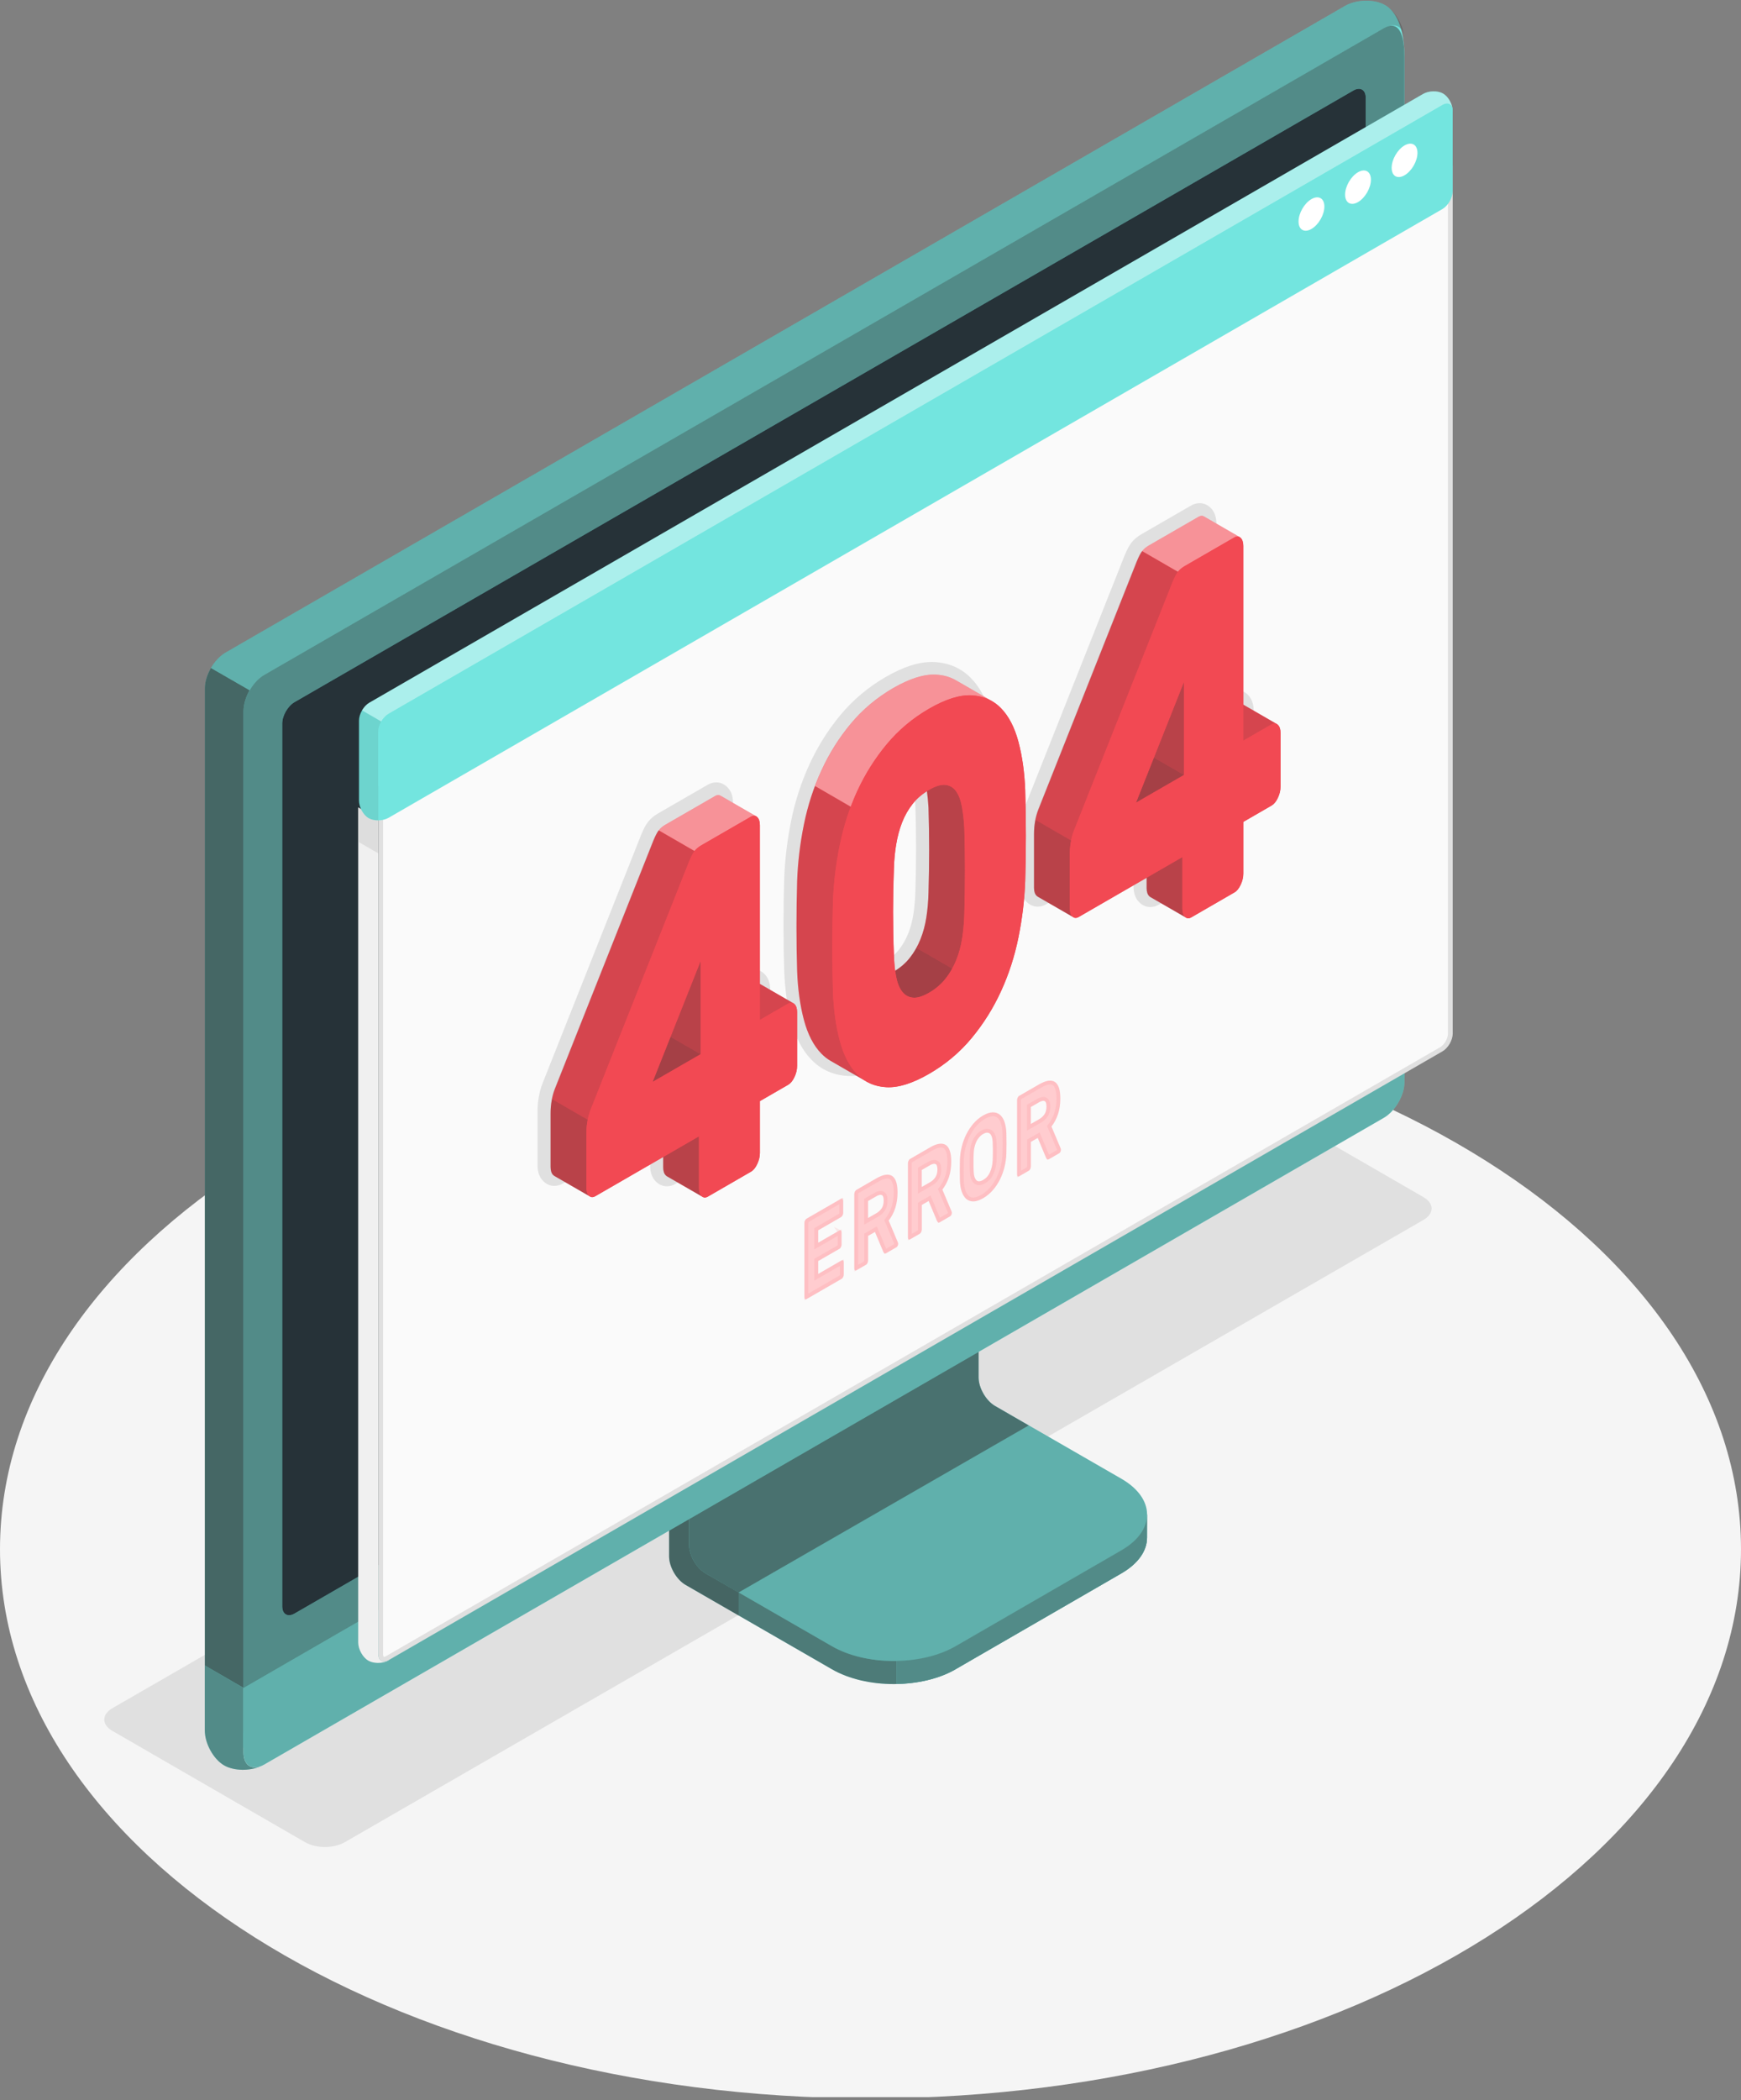 <svg width="452" height="545" viewBox="0 0 452 545" fill="none" xmlns="http://www.w3.org/2000/svg">
<rect x="0" y="0" width="452" height="545" fill="#808080" stroke="none"/>
<g clip-path="url(#clip0_2551_34483)">
<path d="M226 544.508C350.816 544.508 452 480.709 452 402.008C452 323.308 350.816 259.508 226 259.508C101.184 259.508 0 323.308 0 402.008C0 480.709 101.184 544.508 226 544.508Z" fill="#F5F5F5"/>
<path d="M79.245 478.063L29.192 449.158C26.365 447.533 26.365 444.889 29.192 443.253L309.278 281.742C312.105 280.117 316.682 280.117 319.497 281.742L369.562 310.648C372.388 312.273 372.388 314.916 369.562 316.553L89.464 478.063C86.637 479.688 82.071 479.688 79.245 478.063Z" fill="#E0E0E0"/>
<path d="M248.102 433.148L291.141 408.271C295.581 405.707 297.789 402.354 297.789 399.002C297.789 395.649 297.812 393.017 297.812 393.017L253.16 367.841C250.791 366.48 248.88 363.15 248.88 360.426V307.364L173.721 350.802V403.854C173.721 406.589 175.632 409.907 178.001 411.269L215.981 433.16C224.849 438.286 239.234 438.286 248.114 433.16L248.102 433.148Z" fill="#73E5DF"/>
<g opacity="0.6">
<path d="M248.102 433.148L291.141 408.271C295.581 405.707 297.789 402.354 297.789 399.002C297.789 395.649 297.812 393.017 297.812 393.017L253.16 367.841C250.791 366.48 248.88 363.15 248.88 360.426V307.364L173.721 350.802V403.854C173.721 406.589 175.632 409.907 178.001 411.269L215.981 433.16C224.849 438.286 239.234 438.286 248.114 433.16L248.102 433.148Z" fill="#333333"/>
</g>
<path opacity="0.3" d="M191.755 413.237V419.199L177.978 411.257C175.632 409.896 173.698 406.589 173.698 403.842V350.791L188.013 342.529C188.311 346.168 188.631 349.921 188.929 353.583L178.893 359.396V400.844C178.893 403.59 180.793 406.909 183.173 408.259L191.755 413.226V413.237Z" fill="#333333"/>
<path d="M178.893 400.855C178.893 403.59 180.816 406.909 183.173 408.271L215.969 427.164C224.838 432.29 239.222 432.29 248.102 427.164L291.152 402.286C300.021 397.171 300.021 388.863 291.152 383.736L258.344 364.832C255.975 363.47 254.064 360.14 254.064 357.417V315.957L178.893 359.396V400.855Z" fill="#73E5DF"/>
<path opacity="0.3" d="M178.893 400.855C178.893 403.59 180.816 406.909 183.173 408.271L215.969 427.164C224.838 432.29 239.222 432.29 248.102 427.164L291.152 402.286C300.021 397.171 300.021 388.863 291.152 383.736L258.344 364.832C255.975 363.47 254.064 360.14 254.064 357.417V315.957L178.893 359.396V400.855Z" fill="#333333"/>
<path opacity="0.5" d="M267.064 369.89L258.344 364.843C255.975 363.482 254.064 360.152 254.064 357.428V315.969L178.893 359.408V400.867C178.893 403.602 180.816 406.92 183.173 408.282L191.744 413.237L267.064 369.89Z" fill="#333333"/>
<path d="M297.801 393.017V399.002C297.801 402.366 295.569 405.707 291.152 408.271L248.114 433.137C243.857 435.609 238.341 436.845 232.78 436.948V430.986C238.341 430.917 243.857 429.624 248.114 427.175L291.152 402.286C295.581 399.734 297.801 396.37 297.801 393.017Z" fill="#73E5DF"/>
<path opacity="0.5" d="M297.801 393.017V399.002C297.801 402.366 295.569 405.707 291.152 408.271L248.114 433.137C243.857 435.609 238.341 436.845 232.78 436.948V430.986C238.341 430.917 243.857 429.624 248.114 427.175L291.152 402.286C295.581 399.734 297.801 396.37 297.801 393.017Z" fill="#333333"/>
<path d="M58.201 452.385C60.97 453.987 65.616 453.895 68.58 452.19C105.53 430.86 322.324 305.693 359.263 284.362C362.215 282.657 364.618 278.504 364.618 279.671V14.987C364.618 6.999 362.375 2.926 359.595 1.324C356.825 -0.278 352.179 -0.187 349.216 1.518L58.544 169.346C55.592 171.051 53.188 175.205 53.188 178.615V443.299C53.188 446.709 55.431 450.783 58.212 452.385H58.201Z" fill="#73E5DF"/>
<path d="M68.58 452.19L359.263 284.363C362.215 282.657 364.618 278.504 364.618 279.671V14.975C364.618 6.988 362.227 5.603 359.263 7.308L68.591 175.136C65.639 176.841 63.236 180.995 63.236 184.405V449.089C63.236 452.499 65.627 453.884 68.591 452.179L68.58 452.19Z" fill="#73E5DF"/>
<path opacity="0.5" d="M68.58 452.19L359.263 284.363C362.215 282.657 364.618 278.504 364.618 279.671V14.975C364.618 6.988 362.227 5.603 359.263 7.308L68.591 175.136C65.639 176.841 63.236 180.995 63.236 184.405V449.089C63.236 452.499 65.627 453.884 68.591 452.179L68.58 452.19Z" fill="#333333"/>
<path d="M67.79 458.301C64.826 459.617 60.718 459.56 58.189 458.106C55.42 456.504 53.166 452.442 53.166 449.009V432.176L63.213 437.989V454.822C63.213 457.935 65.192 459.354 67.79 458.312V458.301Z" fill="#73E5DF"/>
<path opacity="0.5" d="M67.79 458.301C64.826 459.617 60.718 459.56 58.189 458.106C55.42 456.504 53.166 452.442 53.166 449.009V432.176L63.213 437.989V454.822C63.213 457.935 65.192 459.354 67.79 458.312V458.301Z" fill="#333333"/>
<path d="M63.224 437.978V454.799C63.224 458.209 65.627 459.594 68.591 457.889L359.274 290.061C362.227 288.356 364.63 284.202 364.63 280.792V263.925L63.224 437.978Z" fill="#73E5DF"/>
<path opacity="0.3" d="M63.224 437.932V454.799C63.224 458.209 65.616 459.594 68.58 457.889L359.263 290.061C362.215 288.356 364.618 284.202 364.618 280.792V263.925L63.224 437.932Z" fill="#333333"/>
<path d="M73.272 416.842V187.747C73.272 185.698 74.713 183.204 76.487 182.185L351.355 23.489C353.129 22.459 354.571 23.295 354.571 25.343V254.438C354.571 256.487 353.141 258.981 351.367 260L76.487 418.696C74.713 419.725 73.272 418.89 73.272 416.842Z" fill="#73E5DF"/>
<path d="M73.272 416.842V187.747C73.272 185.698 74.713 183.204 76.487 182.185L351.355 23.489C353.129 22.459 354.571 23.295 354.571 25.343V254.438C354.571 256.487 353.141 258.981 351.367 260L76.487 418.696C74.713 419.725 73.272 418.89 73.272 416.842Z" fill="#263238"/>
<path opacity="0.7" d="M64.803 179.118C63.842 180.8 63.247 182.7 63.224 184.417V437.989L53.177 432.176V178.615C53.177 176.91 53.795 175.01 54.756 173.328L64.803 179.118Z" fill="#333333"/>
<path opacity="0.3" d="M364.573 9.528C364.195 6.771 361.964 5.764 359.263 7.308L68.591 175.136C67.127 175.983 65.788 177.425 64.804 179.107L54.756 173.305C55.729 171.646 57.056 170.181 58.544 169.334L349.216 1.518C352.18 -0.187 356.814 -0.278 359.595 1.324C362.124 2.777 364.218 6.313 364.561 9.517L364.573 9.528Z" fill="#333333"/>
<path d="M101 430.817C101 430.817 100.296 431.33 98.815 431.473C97.669 431.592 96.475 431.413 95.615 430.912C94.158 430.077 93 427.965 93 426.199V209.508L98.218 212.527V429.206C98.218 430.459 98.851 431.186 99.758 431.186C99.89 431.186 100.379 431.151 100.988 430.805L101 430.817Z" fill="#F0F0F0"/>
<path d="M99.694 430.539C98.916 430.539 98.836 429.635 98.836 429.246V204.465L105.874 200.403C106.732 199.899 107.43 197.691 108.814 192.747C109.547 190.138 110.645 186.202 111.218 185.767L174.739 149.091C175.277 149.377 176.479 151.471 177.2 152.753C178.756 155.488 179.683 157.033 180.736 157.033C180.919 157.033 181.09 156.987 181.239 156.895L376.542 44.11V268.193C376.542 269.669 375.467 271.546 374.185 272.278L100.575 430.265C100.255 430.448 99.957 430.551 99.694 430.551V430.539Z" fill="#FAFAFA"/>
<path d="M375.924 45.174V268.193C375.924 269.463 374.974 271.123 373.876 271.752L100.266 429.727C99.957 429.91 99.763 429.921 99.694 429.921C99.454 429.921 99.454 429.281 99.454 429.246V204.82L106.182 200.941C107.247 200.323 107.91 198.252 109.409 192.919C110.073 190.539 111.069 186.98 111.618 186.259L174.671 149.858C175.22 150.487 176.112 152.055 176.673 153.062C178.39 156.083 179.351 157.651 180.747 157.651C181.033 157.651 181.319 157.571 181.559 157.433L375.924 45.174ZM377.149 43.046L180.93 156.358C180.873 156.392 180.804 156.415 180.736 156.415C179.248 156.415 176.215 148.462 174.716 148.462C174.648 148.462 174.579 148.485 174.522 148.519L110.897 185.252C109.421 186.099 107.029 199.03 105.564 199.888L98.218 204.122V429.269C98.218 430.471 98.824 431.169 99.694 431.169C100.049 431.169 100.449 431.054 100.884 430.803L374.494 272.816C375.97 271.969 377.16 269.898 377.16 268.193V43.046H377.149Z" fill="#E0E0E0"/>
<path d="M95.712 212.315C94.327 211.514 93.206 209.488 93.206 207.795V186.979C93.206 185.274 94.396 183.215 95.872 182.356L369.481 24.37C370.958 23.523 373.269 23.477 374.654 24.278C376.038 25.079 377.16 27.105 377.148 28.799V49.614C377.148 51.319 375.958 53.379 374.494 54.237L100.884 212.212C99.408 213.059 97.096 213.105 95.712 212.303V212.315Z" fill="#73E5DF"/>
<path opacity="0.4" d="M377.126 28.364C376.942 26.98 375.821 26.476 374.494 27.254L100.884 185.24C100.152 185.675 99.488 186.396 98.996 187.232L93.995 184.336C94.487 183.501 95.139 182.78 95.883 182.357L369.493 24.37C370.958 23.524 373.269 23.466 374.654 24.267C375.924 25.011 376.965 26.751 377.126 28.353V28.364Z" fill="white"/>
<path opacity="0.1" d="M98.996 187.232C98.515 188.056 98.218 189.005 98.218 189.852V221.447L93.206 218.552V186.968C93.206 186.854 93.206 186.762 93.217 186.648C93.24 186.396 93.274 186.213 93.32 185.984C93.457 185.435 93.686 184.84 93.984 184.336L98.984 187.232H98.996Z" fill="#333333"/>
<path d="M377.148 28.799V43.046L180.93 156.358C179.465 157.204 178.263 156.518 178.263 154.813V149.423C178.263 147.718 177.073 147.031 175.586 147.878L110.885 185.241C109.409 186.087 108.208 188.159 108.208 189.864V195.253C108.208 196.959 107.017 199.018 105.553 199.877L98.206 204.111V189.864C98.206 188.159 99.396 186.099 100.872 185.241L374.493 27.254C375.958 26.407 377.16 27.094 377.16 28.799H377.148Z" fill="#73E5DF"/>
<path d="M364.653 37.736C366.507 36.66 368.006 37.53 368.006 39.67C368.006 41.81 366.507 44.408 364.653 45.483C362.799 46.559 361.3 45.689 361.3 43.549C361.3 41.41 362.799 38.812 364.653 37.736Z" fill="white"/>
<path d="M352.568 44.694C354.422 43.618 355.921 44.488 355.921 46.628C355.921 48.767 354.422 51.365 352.568 52.441C350.714 53.505 349.215 52.647 349.215 50.507C349.215 48.367 350.714 45.769 352.568 44.694Z" fill="white"/>
<path d="M340.484 51.663C342.338 50.599 343.837 51.457 343.837 53.597C343.837 55.736 342.338 58.334 340.484 59.41C338.63 60.486 337.131 59.616 337.131 57.476C337.131 55.336 338.63 52.738 340.484 51.663Z" fill="white"/>
<path d="M173.16 307.833C172.108 307.833 171.135 307.432 170.345 306.665C169.315 305.681 168.789 304.274 168.789 302.5V294.032L146.154 307.1C145.433 307.512 144.678 307.73 143.923 307.73C142.87 307.73 141.897 307.329 141.108 306.563C140.078 305.567 139.551 304.171 139.551 302.397V288.448C139.551 285.827 139.986 283.355 140.856 281.113L166.42 216.721C167.038 215.188 167.633 214.078 168.217 213.311C168.88 212.453 169.75 211.72 170.803 211.102L183.711 203.653C184.432 203.241 185.187 203.023 185.942 203.023C186.995 203.023 187.956 203.424 188.746 204.179C189.787 205.186 190.314 206.582 190.314 208.345V253.923L193.369 252.161C194.09 251.749 194.834 251.532 195.601 251.532C196.642 251.532 197.615 251.932 198.404 252.676C199.457 253.694 199.972 255.09 199.972 256.853V270.802C199.972 272.187 199.652 273.571 199.011 274.922C198.301 276.421 197.374 277.508 196.23 278.172L190.302 281.593V293.368C190.302 294.753 189.982 296.138 189.341 297.488C188.632 298.987 187.693 300.086 186.549 300.738L175.357 307.203C174.636 307.627 173.881 307.833 173.126 307.833H173.16ZM165.299 268.388L169.224 266.122V258.512L165.299 268.388Z" fill="#E0E0E0"/>
<path d="M220.913 279.224C220.684 279.224 220.456 279.224 220.227 279.213C216.416 279.03 213.201 277.611 210.672 275.002C208.314 272.576 206.541 269.2 205.431 264.966C204.389 261.018 203.76 256.567 203.588 251.738C203.474 248.202 203.417 244.311 203.417 240.146C203.417 235.98 203.474 231.941 203.588 228.119C203.771 223.118 204.378 218.048 205.396 213.002C206.426 207.898 208.017 202.989 210.134 198.377C212.251 193.754 214.963 189.44 218.178 185.561C221.463 181.613 225.433 178.272 229.976 175.651C234.485 173.053 238.376 171.783 241.889 171.783C242.118 171.783 242.347 171.783 242.576 171.795C246.386 171.989 249.602 173.408 252.131 176.006C254.499 178.443 256.262 181.819 257.372 186.042C258.413 190.001 259.042 194.452 259.214 199.27C259.329 203.058 259.386 207.04 259.386 211.125C259.386 215.211 259.329 219.17 259.214 222.889C259.031 227.878 258.425 232.959 257.406 238.006C256.376 243.109 254.774 248.03 252.669 252.63C250.552 257.253 247.839 261.567 244.624 265.447C241.34 269.395 237.369 272.736 232.826 275.357C228.317 277.954 224.426 279.224 220.913 279.224ZM235.252 200.735C235 200.735 234.268 200.826 232.826 201.662C231.441 202.463 230.274 203.458 229.37 204.603C228.409 205.827 227.631 207.189 227.047 208.676C226.44 210.244 225.971 211.972 225.662 213.803C225.342 215.703 225.159 217.728 225.102 219.799C224.816 227.18 224.816 234.538 225.102 241.725C225.159 243.75 225.33 245.524 225.605 247.046C225.891 248.568 226.315 249.357 226.612 249.769C226.898 250.147 227.139 250.239 227.425 250.273C227.425 250.273 227.436 250.273 227.447 250.273C227.802 250.273 228.535 250.17 229.942 249.357C231.327 248.556 232.494 247.572 233.398 246.416C234.371 245.181 235.16 243.796 235.767 242.297C236.396 240.741 236.854 239.036 237.129 237.239C237.426 235.351 237.598 233.325 237.655 231.231C237.884 223.724 237.884 216.343 237.655 209.283C237.552 207.36 237.346 205.575 237.06 204.042C236.831 202.817 236.476 201.845 236.041 201.227C235.801 200.895 235.607 200.803 235.32 200.769H235.24L235.252 200.735Z" fill="#E0E0E0"/>
<path d="M298.659 235.374C297.607 235.374 296.634 234.973 295.844 234.206C294.814 233.222 294.288 231.815 294.288 230.041V221.573L271.653 234.641C270.932 235.053 270.177 235.271 269.422 235.271C268.369 235.271 267.396 234.87 266.607 234.103C265.577 233.108 265.05 231.712 265.05 229.938V215.989C265.05 213.368 265.485 210.896 266.355 208.654L291.919 144.262C292.537 142.729 293.132 141.619 293.716 140.852C294.38 139.994 295.249 139.261 296.302 138.643L309.21 131.194C309.931 130.782 310.686 130.564 311.441 130.564C312.494 130.564 313.455 130.965 314.245 131.72C315.286 132.727 315.813 134.123 315.813 135.885V181.464L318.868 179.702C319.589 179.29 320.333 179.073 321.1 179.073C322.141 179.073 323.114 179.473 323.903 180.217C324.956 181.235 325.471 182.631 325.471 184.394V198.343C325.471 199.728 325.151 201.112 324.51 202.463C323.8 203.962 322.873 205.049 321.729 205.713L315.801 209.134V220.909C315.801 222.294 315.481 223.679 314.852 225.029C314.142 226.528 313.204 227.627 312.059 228.279L300.868 234.744C300.147 235.168 299.392 235.374 298.636 235.374H298.659ZM290.798 195.929L294.723 193.663V186.053L290.798 195.929Z" fill="#E0E0E0"/>
<path d="M206.254 260.537C206.163 260.446 206.071 260.377 205.968 260.32C205.579 260.103 197.283 255.308 197.283 255.308V214.135C197.283 213.174 197.054 212.475 196.596 212.029C196.504 211.949 196.413 211.869 196.321 211.823C195.921 211.594 187.132 206.513 187.041 206.468C186.64 206.227 186.183 206.262 185.679 206.548L172.771 213.997C172.027 214.432 171.444 214.913 171.02 215.474C170.597 216.023 170.128 216.938 169.613 218.197L144.06 282.566C143.316 284.488 142.95 286.582 142.95 288.871V302.82C142.95 303.782 143.179 304.491 143.636 304.926C143.728 305.018 143.831 305.086 143.922 305.143C144.311 305.361 153.111 310.453 153.203 310.499C153.592 310.728 154.05 310.693 154.553 310.407L172.187 300.223V302.912C172.187 303.873 172.416 304.583 172.874 305.018C172.966 305.109 173.057 305.178 173.149 305.235C173.538 305.464 182.349 310.545 182.441 310.602C182.83 310.831 183.287 310.796 183.791 310.51L194.982 304.045C195.612 303.69 196.15 303.026 196.607 302.054C197.065 301.092 197.294 300.12 197.294 299.159V285.736L204.641 281.49C205.27 281.124 205.808 280.472 206.266 279.499C206.723 278.538 206.952 277.565 206.952 276.604V262.654C206.952 261.693 206.723 260.984 206.266 260.549L206.254 260.537Z" fill="#F24953"/>
<path opacity="0.15" d="M180.255 220.829L180.209 220.989C179.809 221.55 179.374 222.408 178.905 223.564L153.352 287.933C153.02 288.78 152.768 289.661 152.596 290.576L143.236 285.175C143.419 284.271 143.659 283.401 143.98 282.566L169.533 218.197C170.048 216.938 170.517 216.023 170.952 215.474V215.462L180.244 220.829H180.255Z" fill="#333333"/>
<path opacity="0.3" d="M153.089 310.43C152.036 309.824 144.289 305.35 143.911 305.144C143.82 305.086 143.717 305.006 143.625 304.915C143.167 304.48 142.938 303.782 142.938 302.809V288.871C142.938 287.589 143.076 286.377 143.305 285.209L152.597 290.576C152.356 291.732 152.242 292.956 152.242 294.238V308.187C152.242 309.149 152.471 309.847 152.917 310.282C152.974 310.339 153.031 310.385 153.089 310.43Z" fill="#333333"/>
<path opacity="0.3" d="M181.903 249.346V273.56L174.076 269.04L181.903 249.346Z" fill="#333333"/>
<path opacity="0.4" d="M181.903 273.56L169.418 280.758L174.076 269.04L181.903 273.56Z" fill="#333333"/>
<path opacity="0.3" d="M182.155 310.385C182.212 310.43 182.258 310.476 182.315 310.522C181.274 309.927 173.504 305.441 173.138 305.235C173.035 305.178 172.943 305.109 172.863 305.018C172.405 304.583 172.176 303.873 172.176 302.912V300.223L181.468 294.856V308.279C181.468 309.24 181.697 309.95 182.155 310.385Z" fill="#333333"/>
<path opacity="0.15" d="M205.865 260.274C205.499 260.114 205.087 260.16 204.641 260.423L197.283 264.669V255.319C197.283 255.319 204.847 259.679 205.865 260.274Z" fill="#333333"/>
<path opacity="0.4" d="M196.264 211.789C195.887 211.594 195.452 211.64 194.971 211.915L182.075 219.364C181.331 219.799 180.759 220.28 180.324 220.829L171.032 215.462C171.455 214.913 172.039 214.432 172.771 213.998L185.679 206.548C186.194 206.25 186.64 206.228 187.041 206.468C187.132 206.514 195.395 211.285 196.264 211.789Z" fill="white"/>
<path d="M183.78 310.499C183.15 310.865 182.612 310.819 182.155 310.385C181.697 309.95 181.468 309.24 181.468 308.279V294.856L154.542 310.407C153.913 310.774 153.375 310.728 152.917 310.293C152.459 309.858 152.23 309.149 152.23 308.187V294.238C152.23 291.961 152.597 289.855 153.34 287.933L178.893 223.564C179.408 222.305 179.878 221.401 180.301 220.841C180.724 220.291 181.308 219.799 182.052 219.364L194.96 211.915C195.589 211.56 196.127 211.594 196.585 212.029C197.042 212.464 197.271 213.174 197.271 214.135V264.669L204.618 260.423C205.247 260.057 205.785 260.103 206.243 260.538C206.701 260.984 206.93 261.682 206.93 262.643V276.592C206.93 277.554 206.701 278.526 206.243 279.488C205.785 280.46 205.247 281.113 204.618 281.479L197.271 285.724V299.147C197.271 300.12 197.042 301.081 196.585 302.042C196.127 303.004 195.589 303.667 194.96 304.034L183.768 310.499H183.78ZM181.903 273.549V249.334L169.418 280.758L181.903 273.549Z" fill="#F24953"/>
<path d="M266.172 205.152C266 200.517 265.416 196.318 264.421 192.541C263.425 188.776 261.915 185.858 259.889 183.776C259.18 183.043 258.402 182.437 257.555 181.945C255.998 181.041 249.087 177.059 248.24 176.566C246.695 175.662 244.921 175.159 242.942 175.067C239.863 174.919 236.19 176.074 231.91 178.535C227.642 181.006 223.957 184.096 220.879 187.792C217.801 191.5 215.249 195.562 213.235 199.968C211.209 204.385 209.699 209.054 208.703 213.963C207.708 218.884 207.124 223.759 206.952 228.599C206.838 232.444 206.781 236.415 206.781 240.546C206.781 244.677 206.838 248.499 206.952 252.024C207.124 256.658 207.708 260.869 208.703 264.634C209.699 268.399 211.209 271.329 213.235 273.4C213.944 274.132 214.711 274.739 215.546 275.231C217.103 276.146 224.106 280.186 224.999 280.689C226.52 281.547 228.237 282.017 230.171 282.12C233.249 282.268 236.922 281.113 241.202 278.652C245.471 276.181 249.155 273.091 252.234 269.395C255.312 265.687 257.864 261.625 259.878 257.219C261.903 252.813 263.414 248.144 264.409 243.224C265.405 238.303 265.988 233.428 266.16 228.588C266.275 224.926 266.332 221.035 266.332 216.904C266.332 212.773 266.275 208.871 266.16 205.152H266.172ZM232.391 251.921C232.219 250.616 232.105 249.186 232.059 247.607C231.773 240.317 231.773 232.948 232.059 225.498C232.116 223.278 232.311 221.138 232.654 219.101C232.997 217.064 233.512 215.165 234.187 213.414C234.874 211.663 235.778 210.061 236.922 208.608C237.929 207.326 239.177 206.239 240.642 205.312C240.825 206.617 240.962 208.036 241.053 209.569C241.282 216.721 241.282 224.091 241.053 231.677C240.996 233.909 240.813 236.026 240.493 238.051C240.184 240.077 239.669 241.976 238.959 243.739C238.25 245.512 237.323 247.126 236.179 248.568C235.149 249.872 233.879 250.982 232.391 251.909V251.921Z" fill="#F24953"/>
<path opacity="0.15" d="M224.769 280.552C223.225 279.671 217.011 276.089 215.558 275.242C214.722 274.75 213.956 274.132 213.246 273.411C211.221 271.329 209.71 268.411 208.714 264.646C207.719 260.881 207.135 256.67 206.964 252.035C206.849 248.499 206.792 244.677 206.792 240.557C206.792 236.438 206.849 232.444 206.964 228.611C207.135 223.77 207.719 218.895 208.714 213.975C209.413 210.507 210.374 207.177 211.598 203.962L220.879 209.34C219.666 212.544 218.716 215.886 218.018 219.342C217.011 224.262 216.427 229.137 216.256 233.978C216.141 237.811 216.084 241.793 216.084 245.924C216.084 250.055 216.141 253.866 216.256 257.402C216.427 262.037 217.011 266.248 218.018 270.013C219.002 273.777 220.524 276.707 222.538 278.778C223.213 279.476 223.968 280.071 224.769 280.552Z" fill="#333333"/>
<path opacity="0.4" d="M257.211 181.75C255.746 180.972 254.087 180.537 252.245 180.434C249.167 180.286 245.493 181.441 241.213 183.902C236.945 186.373 233.272 189.463 230.194 193.171C227.115 196.878 224.563 200.929 222.538 205.346C222.229 206.01 221.943 206.685 221.657 207.372C221.394 208.024 221.142 208.676 220.89 209.34H220.879L211.598 203.962C211.816 203.378 212.044 202.795 212.285 202.222C212.594 201.467 212.903 200.723 213.246 199.979C215.271 195.562 217.823 191.511 220.89 187.792C223.968 184.096 227.653 181.006 231.921 178.535C236.19 176.063 239.875 174.919 242.953 175.067C244.933 175.17 246.706 175.662 248.251 176.566C249.052 177.036 255.163 180.549 257.211 181.75Z" fill="white"/>
<path opacity="0.3" d="M250.368 237.056C250.311 239.276 250.117 241.404 249.808 243.43C249.499 245.455 248.984 247.343 248.274 249.117C247.965 249.884 247.61 250.628 247.21 251.337L237.918 245.97C238.307 245.261 238.662 244.517 238.971 243.75C239.68 241.976 240.195 240.088 240.516 238.063C240.825 236.037 241.008 233.909 241.065 231.689C241.294 224.102 241.294 216.732 241.065 209.58C240.985 208.036 240.847 206.617 240.664 205.312C240.664 205.312 240.905 205.14 241.214 204.957C242.919 203.939 244.349 203.55 245.493 203.676C246.626 203.813 247.542 204.362 248.228 205.324C248.915 206.285 249.407 207.601 249.727 209.26C250.036 210.919 250.254 212.819 250.368 214.947C250.586 222.099 250.586 229.469 250.368 237.056Z" fill="#333333"/>
<path opacity="0.4" d="M247.21 251.337C246.706 252.264 246.134 253.134 245.493 253.946C244.349 255.399 242.93 256.612 241.214 257.597C239.509 258.592 238.09 259.016 236.945 258.878C235.801 258.752 234.874 258.215 234.165 257.265C233.455 256.315 232.94 255.01 232.631 253.351C232.54 252.893 232.471 252.413 232.402 251.921C233.89 250.994 235.172 249.884 236.19 248.579C236.831 247.767 237.415 246.897 237.918 245.97L247.21 251.337Z" fill="#333333"/>
<path d="M241.213 183.902C245.482 181.43 249.167 180.274 252.245 180.434C255.323 180.595 257.875 181.705 259.889 183.787C261.914 185.87 263.425 188.788 264.421 192.553C265.416 196.318 266 200.517 266.171 205.163C266.286 208.871 266.343 212.785 266.343 216.916C266.343 221.047 266.286 224.937 266.171 228.588C266 233.428 265.416 238.303 264.421 243.224C263.425 248.144 261.914 252.813 259.889 257.219C257.864 261.636 255.312 265.698 252.245 269.395C249.167 273.102 245.493 276.192 241.213 278.652C236.945 281.124 233.26 282.28 230.182 282.12C227.104 281.971 224.552 280.849 222.538 278.767C220.513 276.695 219.002 273.766 218.006 270.001C217.011 266.236 216.427 262.037 216.256 257.391C216.141 253.855 216.084 250.033 216.084 245.913C216.084 241.793 216.141 237.811 216.256 233.966C216.427 229.126 217.011 224.251 218.006 219.33C219.002 214.409 220.513 209.741 222.538 205.335C224.563 200.918 227.115 196.867 230.182 193.159C233.26 189.452 236.934 186.362 241.213 183.902ZM250.357 237.056C250.586 229.469 250.586 222.099 250.357 214.947C250.242 212.819 250.025 210.931 249.716 209.26C249.407 207.601 248.903 206.285 248.217 205.324C247.53 204.362 246.615 203.813 245.482 203.676C244.338 203.538 242.919 203.973 241.213 204.957C239.508 205.941 238.078 207.166 236.945 208.608C235.801 210.061 234.897 211.663 234.21 213.414C233.524 215.176 233.02 217.064 232.677 219.101C232.333 221.138 232.139 223.278 232.082 225.498C231.796 232.948 231.796 240.317 232.082 247.607C232.139 249.769 232.322 251.68 232.642 253.34C232.951 254.999 233.466 256.303 234.176 257.253C234.885 258.203 235.812 258.741 236.957 258.878C238.101 259.016 239.52 258.581 241.225 257.597C242.93 256.612 244.36 255.388 245.493 253.946C246.638 252.504 247.565 250.891 248.274 249.117C248.984 247.343 249.498 245.444 249.807 243.43C250.116 241.404 250.299 239.287 250.368 237.056H250.357Z" fill="#F24953"/>
<path d="M331.765 188.078C331.673 187.987 331.582 187.918 331.479 187.861C331.09 187.644 322.793 182.849 322.793 182.849V141.676C322.793 140.715 322.564 140.017 322.107 139.57C322.015 139.49 321.924 139.41 321.832 139.364C321.432 139.135 312.643 134.055 312.552 134.009C312.151 133.768 311.693 133.803 311.19 134.089L298.282 141.538C297.538 141.973 296.954 142.454 296.531 143.015C296.107 143.564 295.638 144.479 295.123 145.738L269.57 210.107C268.827 212.029 268.46 214.123 268.46 216.412V230.361C268.46 231.323 268.689 232.032 269.147 232.467C269.239 232.559 269.342 232.627 269.433 232.684C269.822 232.902 278.622 237.994 278.714 238.04C279.103 238.269 279.56 238.234 280.064 237.948L297.698 227.764V230.453C297.698 231.414 297.927 232.124 298.385 232.559C298.476 232.65 298.568 232.719 298.659 232.776C299.048 233.005 307.86 238.086 307.951 238.143C308.34 238.372 308.798 238.337 309.302 238.051L320.493 231.586C321.123 231.231 321.66 230.567 322.118 229.595C322.576 228.634 322.805 227.661 322.805 226.7V213.277L330.151 209.031C330.781 208.665 331.319 208.013 331.776 207.04C332.234 206.079 332.463 205.106 332.463 204.145V190.195C332.463 189.234 332.234 188.525 331.776 188.09L331.765 188.078Z" fill="#F24953"/>
<path opacity="0.15" d="M305.754 148.37L305.708 148.53C305.308 149.091 304.873 149.949 304.404 151.105L278.851 215.474C278.519 216.321 278.267 217.202 278.096 218.117L268.735 212.716C268.918 211.812 269.158 210.942 269.479 210.107L295.032 145.738C295.547 144.479 296.016 143.564 296.451 143.015V143.003L305.743 148.37H305.754Z" fill="#333333"/>
<path opacity="0.3" d="M278.588 237.971C277.535 237.365 269.788 232.89 269.41 232.684C269.319 232.627 269.216 232.547 269.124 232.456C268.666 232.021 268.438 231.323 268.438 230.35V216.412C268.438 215.13 268.575 213.917 268.804 212.75L278.096 218.117C277.855 219.273 277.741 220.497 277.741 221.779V235.728C277.741 236.69 277.97 237.388 278.416 237.823C278.473 237.88 278.53 237.926 278.588 237.971Z" fill="#333333"/>
<path opacity="0.3" d="M307.402 176.887V201.101L299.575 196.581L307.402 176.887Z" fill="#333333"/>
<path opacity="0.4" d="M307.402 201.101L294.917 208.299L299.575 196.581L307.402 201.101Z" fill="#333333"/>
<path opacity="0.3" d="M307.654 237.926C307.711 237.971 307.757 238.017 307.814 238.063C306.773 237.468 299.003 232.982 298.637 232.776C298.534 232.719 298.442 232.65 298.362 232.559C297.904 232.124 297.675 231.414 297.675 230.453V227.764L306.967 222.397V235.82C306.967 236.781 307.196 237.491 307.654 237.926Z" fill="#333333"/>
<path opacity="0.15" d="M331.364 187.815C330.998 187.655 330.586 187.701 330.14 187.964L322.782 192.209V182.86C322.782 182.86 330.346 187.22 331.364 187.815Z" fill="#333333"/>
<path opacity="0.4" d="M321.763 139.33C321.386 139.135 320.951 139.181 320.47 139.456L307.574 146.905C306.83 147.34 306.258 147.821 305.823 148.37L296.531 143.003C296.954 142.454 297.538 141.973 298.27 141.538L311.178 134.089C311.693 133.791 312.139 133.768 312.54 134.009C312.631 134.055 320.894 138.826 321.763 139.33Z" fill="white"/>
<path d="M309.279 238.04C308.649 238.406 308.112 238.36 307.654 237.926C307.196 237.491 306.967 236.781 306.967 235.82V222.397L280.041 237.948C279.412 238.315 278.874 238.269 278.416 237.834C277.958 237.399 277.729 236.69 277.729 235.728V221.779C277.729 219.502 278.096 217.396 278.839 215.474L304.392 151.105C304.907 149.846 305.377 148.942 305.8 148.382C306.223 147.832 306.807 147.34 307.551 146.905L320.459 139.456C321.088 139.101 321.626 139.135 322.084 139.57C322.542 140.005 322.77 140.715 322.77 141.676V192.209L330.117 187.964C330.746 187.598 331.284 187.644 331.742 188.078C332.2 188.525 332.429 189.223 332.429 190.184V204.133C332.429 205.095 332.2 206.067 331.742 207.029C331.284 208.001 330.746 208.654 330.117 209.02L322.77 213.265V226.688C322.77 227.661 322.542 228.622 322.084 229.583C321.626 230.545 321.088 231.208 320.459 231.574L309.267 238.04H309.279ZM307.402 201.09V176.875L294.917 208.299L307.402 201.09Z" fill="#F24953"/>
<path d="M218.544 327.059C218.682 326.979 218.807 326.99 218.91 327.081C219.013 327.184 219.059 327.345 219.059 327.562V330.72C219.059 330.938 219.013 331.155 218.91 331.373C218.807 331.59 218.682 331.739 218.544 331.819L209.367 337.117C209.229 337.197 209.104 337.186 209.001 337.094C208.898 336.991 208.84 336.843 208.84 336.614V317.355C208.84 317.137 208.886 316.92 209.001 316.702C209.104 316.485 209.229 316.336 209.367 316.256L218.384 311.049C218.521 310.969 218.647 310.981 218.75 311.072C218.853 311.175 218.91 311.335 218.91 311.553V314.711C218.91 314.929 218.865 315.146 218.75 315.364C218.647 315.581 218.521 315.73 218.384 315.81L212.422 319.254V322.47L217.961 319.277C218.098 319.197 218.224 319.209 218.327 319.3C218.43 319.403 218.487 319.563 218.487 319.781V322.939C218.487 323.156 218.441 323.374 218.327 323.591C218.224 323.809 218.098 323.957 217.961 324.038L212.422 327.23V330.572L218.544 327.036V327.059Z" fill="#FFCCCF"/>
<path d="M212.672 331.005L218.044 327.902V327.929L218.559 327.629V330.72C218.559 330.865 218.53 331.009 218.459 331.159C218.383 331.319 218.315 331.374 218.293 331.387C218.293 331.387 218.292 331.387 218.292 331.387L209.34 336.555V317.355C209.34 317.212 209.369 317.075 209.443 316.935L209.448 316.926L209.452 316.916C209.528 316.756 209.596 316.702 209.618 316.688C209.618 316.688 209.618 316.688 209.619 316.688L218.41 311.612V314.711C218.41 314.854 218.381 314.991 218.308 315.131L218.303 315.14L218.298 315.15C218.222 315.31 218.155 315.364 218.133 315.378C218.132 315.378 218.132 315.378 218.132 315.378L212.172 318.821L211.922 318.966V319.254V322.47V323.335L212.672 322.903L217.987 319.839V322.939C217.987 323.082 217.958 323.219 217.884 323.358L217.879 323.368L217.875 323.377C217.799 323.537 217.732 323.592 217.709 323.605C217.709 323.605 217.709 323.606 217.709 323.606L212.172 326.797L211.922 326.941V327.23V330.572V331.438L212.672 331.005ZM218.384 311.05L218.384 311.049L218.384 311.05ZM218.391 311.419C218.39 311.418 218.39 311.418 218.39 311.417L218.391 311.419ZM217.966 319.645C217.966 319.645 217.967 319.646 217.967 319.647L217.966 319.645Z" stroke="#F24953" stroke-opacity="0.1"/>
<path d="M227.55 305.763C228.397 305.271 229.163 304.973 229.839 304.859C230.514 304.756 231.086 304.836 231.555 305.122C232.024 305.408 232.39 305.911 232.642 306.621C232.894 307.342 233.02 308.28 233.02 309.424C233.02 310.912 232.814 312.262 232.425 313.487C232.024 314.7 231.452 315.776 230.72 316.725L233.123 322.436C233.157 322.527 233.18 322.63 233.18 322.733C233.18 322.916 233.134 323.088 233.054 323.271C232.974 323.443 232.871 323.568 232.757 323.637L230.125 325.159C229.861 325.308 229.678 325.319 229.575 325.205C229.461 325.09 229.381 324.965 229.312 324.816L227.161 319.678L225.376 320.708V327.081C225.376 327.299 225.318 327.516 225.227 327.734C225.124 327.951 224.998 328.1 224.861 328.18L222.32 329.645C222.183 329.725 222.057 329.713 221.954 329.622C221.851 329.519 221.794 329.359 221.794 329.141V309.882C221.794 309.665 221.84 309.447 221.954 309.23C222.057 309.012 222.183 308.864 222.32 308.784L227.561 305.751L227.55 305.763ZM225.364 316.062L227.55 314.803C228.088 314.494 228.545 314.07 228.9 313.555C229.255 313.029 229.427 312.354 229.427 311.519C229.427 310.683 229.244 310.214 228.9 310.1C228.545 309.985 228.099 310.088 227.55 310.397L225.364 311.656V316.062Z" fill="#FFCCCF"/>
<path d="M222.572 309.216L227.799 306.192L227.801 306.195C228.612 305.724 229.32 305.454 229.918 305.352C230.512 305.262 230.955 305.341 231.295 305.549C231.635 305.756 231.943 306.147 232.171 306.787C232.397 307.435 232.52 308.311 232.52 309.424C232.52 310.864 232.321 312.162 231.949 313.333C231.566 314.492 231.02 315.517 230.324 316.42L230.146 316.651L230.259 316.919L232.657 322.619C232.673 322.663 232.68 322.703 232.68 322.733C232.68 322.826 232.658 322.927 232.599 323.065C232.574 323.116 232.55 323.153 232.53 323.177C232.514 323.198 232.503 323.206 232.5 323.208L229.879 324.724C229.878 324.724 229.877 324.724 229.877 324.725C229.864 324.732 229.852 324.738 229.841 324.744C229.817 324.706 229.793 324.664 229.77 324.614L227.622 319.485L227.403 318.961L226.911 319.245L225.126 320.274L224.876 320.419V320.708V327.081C224.876 327.209 224.843 327.355 224.77 327.529C224.696 327.682 224.631 327.735 224.609 327.748C224.609 327.748 224.609 327.748 224.609 327.748L222.294 329.083V309.882C222.294 309.739 222.323 309.603 222.397 309.463L222.402 309.453L222.406 309.444C222.482 309.283 222.55 309.229 222.572 309.216C222.572 309.216 222.572 309.216 222.572 309.216ZM222.315 329.277C222.315 329.277 222.314 329.276 222.314 329.275L222.315 329.277ZM224.864 316.062V316.927L225.614 316.495L227.799 315.236C228.402 314.89 228.915 314.415 229.312 313.839L229.312 313.839L229.315 313.835C229.741 313.202 229.927 312.42 229.927 311.519C229.927 311.073 229.879 310.679 229.76 310.363C229.639 310.041 229.421 309.746 229.058 309.625L229.058 309.625L229.054 309.624C228.495 309.444 227.89 309.632 227.305 309.961L227.305 309.961L227.3 309.964L225.115 311.223L224.864 311.367V311.656V316.062Z" stroke="#F24953" stroke-opacity="0.1"/>
<path d="M241.488 297.718C242.335 297.226 243.102 296.928 243.777 296.814C244.452 296.711 245.024 296.791 245.493 297.077C245.962 297.363 246.329 297.867 246.58 298.588C246.832 299.309 246.958 300.247 246.958 301.391C246.958 302.879 246.763 304.229 246.363 305.454C245.962 306.667 245.39 307.742 244.658 308.692L247.061 314.402C247.095 314.505 247.118 314.597 247.118 314.7C247.118 314.883 247.072 315.055 246.992 315.238C246.912 315.409 246.809 315.535 246.695 315.604L244.063 317.126C243.8 317.275 243.617 317.286 243.514 317.172C243.411 317.057 243.319 316.931 243.25 316.783L241.099 311.644L239.314 312.674V319.048C239.314 319.266 239.257 319.483 239.154 319.701C239.051 319.918 238.925 320.067 238.788 320.147L236.247 321.612C236.11 321.692 235.984 321.68 235.881 321.589C235.778 321.486 235.721 321.326 235.721 321.108V301.849C235.721 301.632 235.766 301.414 235.881 301.197C235.995 300.979 236.11 300.831 236.247 300.75L241.5 297.718H241.488ZM239.302 308.017L241.488 306.758C242.026 306.449 242.484 306.026 242.838 305.499C243.193 304.973 243.376 304.298 243.376 303.463C243.376 302.627 243.193 302.158 242.838 302.044C242.484 301.929 242.037 302.032 241.488 302.341L239.302 303.6V308.017Z" fill="#FFCCCF"/>
<path d="M238.802 308.882V308.017V303.6V303.311L239.053 303.167L241.239 301.908L241.243 301.905L241.243 301.905C241.828 301.576 242.433 301.388 242.992 301.568C243.359 301.686 243.583 301.978 243.707 302.304C243.829 302.622 243.876 303.017 243.876 303.463C243.876 304.37 243.677 305.15 243.253 305.779C242.856 306.369 242.341 306.845 241.738 307.191L238.802 308.882ZM238.802 308.882L239.552 308.45L241.737 307.192L238.802 308.882ZM236.241 321.244C236.241 321.244 236.241 321.243 236.241 321.242L236.241 321.244ZM238.536 319.715L236.221 321.05V301.849C236.221 301.706 236.25 301.569 236.323 301.43C236.424 301.238 236.484 301.191 236.499 301.183C236.499 301.182 236.499 301.182 236.499 301.182L241.75 298.151L242.065 297.969C242.741 297.609 243.34 297.396 243.856 297.308C244.45 297.218 244.893 297.297 245.233 297.504C245.573 297.711 245.881 298.102 246.108 298.752C246.335 299.401 246.458 300.278 246.458 301.391C246.458 302.835 246.269 304.132 245.888 305.298C245.505 306.458 244.959 307.483 244.262 308.387L244.084 308.617L244.197 308.886L246.592 314.577C246.615 314.648 246.618 314.677 246.618 314.7C246.618 314.793 246.596 314.894 246.537 315.031C246.512 315.083 246.488 315.12 246.469 315.144C246.452 315.164 246.441 315.173 246.438 315.175L243.817 316.691C243.816 316.691 243.816 316.691 243.815 316.692C243.804 316.698 243.793 316.704 243.783 316.709C243.754 316.667 243.729 316.624 243.708 316.58L241.56 311.451L241.341 310.928L240.849 311.211L239.064 312.241L238.814 312.386V312.674V319.048C238.814 319.176 238.78 319.321 238.702 319.487C238.626 319.647 238.559 319.701 238.536 319.715C238.536 319.715 238.536 319.715 238.536 319.715Z" stroke="#F24953" stroke-opacity="0.1"/>
<path d="M249.213 301.037C249.247 299.904 249.407 298.759 249.682 297.615C249.956 296.471 250.357 295.395 250.86 294.365C251.375 293.347 251.993 292.408 252.714 291.561C253.447 290.715 254.282 290.017 255.243 289.456C256.182 288.918 257.028 288.643 257.761 288.643C258.493 288.643 259.122 288.861 259.626 289.296C260.141 289.731 260.53 290.348 260.805 291.172C261.079 291.996 261.239 292.958 261.274 294.045C261.297 294.88 261.308 295.773 261.308 296.711C261.308 297.649 261.297 298.53 261.274 299.354C261.239 300.487 261.079 301.632 260.805 302.776C260.53 303.92 260.129 305.007 259.626 306.037C259.111 307.067 258.493 308.005 257.761 308.841C257.028 309.688 256.182 310.374 255.243 310.924C254.293 311.473 253.447 311.747 252.714 311.759C251.982 311.759 251.364 311.541 250.86 311.107C250.357 310.66 249.956 310.031 249.682 309.207C249.407 308.383 249.247 307.422 249.213 306.335C249.19 305.534 249.178 304.664 249.178 303.737C249.178 302.81 249.19 301.906 249.213 301.037ZM257.715 301.288C257.726 300.922 257.738 300.522 257.749 300.075C257.761 299.629 257.772 299.183 257.772 298.725C257.772 298.267 257.772 297.832 257.749 297.409C257.738 296.986 257.726 296.619 257.715 296.288C257.692 295.807 257.623 295.384 257.509 295.04C257.395 294.685 257.246 294.411 257.04 294.216C256.845 294.022 256.593 293.93 256.296 293.919C255.998 293.919 255.655 294.022 255.255 294.251C254.854 294.48 254.511 294.777 254.213 295.12C253.916 295.475 253.664 295.853 253.469 296.276C253.275 296.7 253.115 297.157 253 297.638C252.886 298.118 252.817 298.611 252.794 299.125C252.771 299.48 252.749 299.869 252.749 300.304C252.749 300.739 252.749 301.174 252.749 301.632C252.749 302.089 252.749 302.536 252.749 302.97C252.749 303.405 252.771 303.794 252.794 304.138C252.84 305.099 253.069 305.797 253.458 306.232C253.847 306.655 254.454 306.644 255.243 306.186C256.044 305.728 256.639 305.053 257.028 304.172C257.417 303.291 257.646 302.341 257.703 301.311L257.715 301.288Z" fill="#FFCCCF"/>
<path d="M259.299 289.674L259.299 289.674L259.303 289.678C259.731 290.039 260.077 290.57 260.33 291.331C260.587 292.1 260.741 293.011 260.774 294.059C260.797 294.889 260.808 295.777 260.808 296.711C260.808 297.645 260.797 298.521 260.774 299.34C260.741 300.436 260.586 301.546 260.318 302.659C260.053 303.765 259.666 304.817 259.178 305.816C258.68 306.81 258.086 307.711 257.385 308.511L257.383 308.514C256.689 309.316 255.885 309.968 254.992 310.491C254.087 311.014 253.327 311.248 252.71 311.259C252.088 311.258 251.592 311.077 251.19 310.73C250.765 310.353 250.408 309.806 250.156 309.049C249.9 308.28 249.745 307.368 249.712 306.32C249.69 305.524 249.678 304.66 249.678 303.737C249.678 302.815 249.69 301.915 249.712 301.051C249.746 299.955 249.901 298.845 250.168 297.732C250.433 296.627 250.82 295.587 251.308 294.588C251.805 293.605 252.401 292.701 253.094 291.887C253.79 291.082 254.582 290.421 255.493 289.889C256.39 289.375 257.148 289.143 257.761 289.143C258.388 289.143 258.897 289.327 259.299 289.674ZM258.196 301.444L258.211 301.414L258.215 301.304C258.226 300.937 258.238 300.535 258.249 300.088L258.249 300.087C258.261 299.642 258.272 299.19 258.272 298.725V298.717C258.272 298.267 258.272 297.823 258.249 297.389C258.237 296.967 258.226 296.602 258.215 296.27L258.215 296.27L258.214 296.264C258.19 295.754 258.117 295.284 257.984 294.885C257.856 294.489 257.675 294.13 257.388 293.858C257.086 293.559 256.707 293.434 256.315 293.419L256.306 293.419H256.296C255.883 293.419 255.454 293.561 255.007 293.817C254.55 294.077 254.164 294.414 253.835 294.793L253.835 294.793L253.83 294.799C253.509 295.182 253.231 295.597 253.015 296.067C252.807 296.52 252.636 297.009 252.514 297.522C252.392 298.033 252.32 298.554 252.295 299.098C252.272 299.453 252.249 299.854 252.249 300.304V300.307V300.309V300.312V300.314V300.317V300.319V300.322V300.325V300.327V300.33V300.332V300.335V300.337V300.34V300.342V300.345V300.347V300.35V300.353V300.355V300.358V300.36V300.363V300.365V300.368V300.37V300.373V300.375V300.378V300.381V300.383V300.386V300.388V300.391V300.393V300.396V300.398V300.401V300.404V300.406V300.409V300.411V300.414V300.416V300.419V300.421V300.424V300.426V300.429V300.432V300.434V300.437V300.439V300.442V300.444V300.447V300.449V300.452V300.455V300.457V300.46V300.462V300.465V300.467V300.47V300.472V300.475V300.477V300.48V300.483V300.485V300.488V300.49V300.493V300.495V300.498V300.5V300.503V300.506V300.508V300.511V300.513V300.516V300.518V300.521V300.523V300.526V300.528V300.531V300.534V300.536V300.539V300.541V300.544V300.546V300.549V300.551V300.554V300.557V300.559V300.562V300.564V300.567V300.569V300.572V300.574V300.577V300.58V300.582V300.585V300.587V300.59V300.592V300.595V300.597V300.6V300.603V300.605V300.608V300.61V300.613V300.615V300.618V300.62V300.623V300.626V300.628V300.631V300.633V300.636V300.638V300.641V300.643V300.646V300.649V300.651V300.654V300.656V300.659V300.661V300.664V300.666V300.669V300.672V300.674V300.677V300.679V300.682V300.684V300.687V300.689V300.692V300.695V300.697V300.7V300.702V300.705V300.707V300.71V300.713V300.715V300.718V300.72V300.723V300.725V300.728V300.73V300.733V300.736V300.738V300.741V300.743V300.746V300.748V300.751V300.754V300.756V300.759V300.761V300.764V300.766V300.769V300.771V300.774V300.777V300.779V300.782V300.784V300.787V300.789V300.792V300.795V300.797V300.8V300.802V300.805V300.807V300.81V300.813V300.815V300.818V300.82V300.823V300.825V300.828V300.831V300.833V300.836V300.838V300.841V300.843V300.846V300.849V300.851V300.854V300.856V300.859V300.861V300.864V300.867V300.869V300.872V300.874V300.877V300.879V300.882V300.885V300.887V300.89V300.892V300.895V300.897V300.9V300.903V300.905V300.908V300.91V300.913V300.915V300.918V300.921V300.923V300.926V300.928V300.931V300.933V300.936V300.939V300.941V300.944V300.946V300.949V300.952V300.954V300.957V300.959V300.962V300.964V300.967V300.97V300.972V300.975V300.977V300.98V300.983V300.985V300.988V300.99V300.993V300.995V300.998V301.001V301.003V301.006V301.008V301.011V301.014V301.016V301.019V301.021V301.024V301.026V301.029V301.032V301.034V301.037V301.039V301.042V301.045V301.047V301.05V301.052V301.055V301.058V301.06V301.063V301.065V301.068V301.071V301.073V301.076V301.078V301.081V301.084V301.086V301.089V301.091V301.094V301.096V301.099V301.102V301.104V301.107V301.109V301.112V301.115V301.117V301.12V301.122V301.125V301.128V301.13V301.133V301.135V301.138V301.141V301.143V301.146V301.148V301.151V301.154V301.156V301.159V301.162V301.164V301.167V301.169V301.172V301.175V301.177V301.18V301.182V301.185V301.188V301.19V301.193V301.195V301.198V301.201V301.203V301.206V301.208V301.211V301.214V301.216V301.219V301.222V301.224V301.227V301.229V301.232V301.235V301.237V301.24V301.242V301.245V301.248V301.25V301.253V301.256V301.258V301.261V301.263V301.266V301.269V301.271V301.274V301.276V301.279V301.282V301.284V301.287V301.29V301.292V301.295V301.297V301.3V301.303V301.305V301.308V301.311V301.313V301.316V301.318V301.321V301.324V301.326V301.329V301.332V301.334V301.337V301.339V301.342V301.345V301.347V301.35V301.353V301.355V301.358V301.361V301.363V301.366V301.368V301.371V301.374V301.376V301.379V301.382V301.384V301.387V301.39V301.392V301.395V301.397V301.4V301.403V301.405V301.408V301.411V301.413V301.416V301.419V301.421V301.424V301.427V301.429V301.432V301.434V301.437V301.44V301.442V301.445V301.448V301.45V301.453V301.456V301.458V301.461V301.464V301.466V301.469V301.472V301.474V301.477V301.48V301.482V301.485V301.487V301.49V301.493V301.495V301.498V301.501V301.503V301.506V301.509V301.511V301.514V301.517V301.519V301.522V301.525V301.527V301.53V301.533V301.535V301.538V301.541V301.543V301.546V301.549V301.551V301.554V301.557V301.559V301.562V301.565V301.567V301.57V301.573V301.575V301.578V301.581V301.583V301.586V301.589V301.591V301.594V301.597V301.599V301.602V301.605V301.607V301.61V301.613V301.615V301.618V301.621V301.624V301.626V301.629V301.632V301.634V301.637V301.64V301.642V301.645V301.648V301.65V301.653V301.656V301.658V301.661V301.664V301.666V301.669V301.672V301.674V301.677V301.68V301.682V301.685V301.688V301.691V301.693V301.696V301.699V301.701V301.704V301.707V301.709V301.712V301.715V301.717V301.72V301.723V301.725V301.728V301.731V301.733V301.736V301.739V301.741V301.744V301.747V301.749V301.752V301.755V301.757V301.76V301.763V301.765V301.768V301.771V301.773V301.776V301.779V301.781V301.784V301.787V301.789V301.792V301.795V301.797V301.8V301.803V301.805V301.808V301.811V301.813V301.816V301.819V301.821V301.824V301.827V301.829V301.832V301.835V301.837V301.84V301.843V301.845V301.848V301.851V301.853V301.856V301.859V301.861V301.864V301.867V301.869V301.872V301.875V301.877V301.88V301.883V301.885V301.888V301.891V301.893V301.896V301.898V301.901V301.904V301.906V301.909V301.912V301.914V301.917V301.92V301.922V301.925V301.928V301.93V301.933V301.936V301.938V301.941V301.944V301.946V301.949V301.952V301.954V301.957V301.959V301.962V301.965V301.967V301.97V301.973V301.975V301.978V301.981V301.983V301.986V301.989V301.991V301.994V301.997V301.999V302.002V302.004V302.007V302.01V302.012V302.015V302.018V302.02V302.023V302.026V302.028V302.031V302.034V302.036V302.039V302.041V302.044V302.047V302.049V302.052V302.055V302.057V302.06V302.063V302.065V302.068V302.071V302.073V302.076V302.078V302.081V302.084V302.086V302.089V302.092V302.094V302.097V302.1V302.102V302.105V302.107V302.11V302.113V302.115V302.118V302.121V302.123V302.126V302.129V302.131V302.134V302.136V302.139V302.142V302.144V302.147V302.15V302.152V302.155V302.157V302.16V302.163V302.165V302.168V302.171V302.173V302.176V302.179V302.181V302.184V302.186V302.189V302.192V302.194V302.197V302.2V302.202V302.205V302.207V302.21V302.213V302.215V302.218V302.221V302.223V302.226V302.228V302.231V302.234V302.236V302.239V302.242V302.244V302.247V302.249V302.252V302.255V302.257V302.26V302.262V302.265V302.268V302.27V302.273V302.276V302.278V302.281V302.283V302.286V302.289V302.291V302.294V302.297V302.299V302.302V302.304V302.307V302.31V302.312V302.315V302.317V302.32V302.323V302.325V302.328V302.33V302.333V302.336V302.338V302.341V302.344V302.346V302.349V302.351V302.354V302.357V302.359V302.362V302.364V302.367V302.37V302.372V302.375V302.377V302.38V302.383V302.385V302.388V302.391V302.393V302.396V302.398V302.401V302.404V302.406V302.409V302.411V302.414V302.417V302.419V302.422V302.424V302.427V302.43V302.432V302.435V302.437V302.44V302.443V302.445V302.448V302.45V302.453V302.456V302.458V302.461V302.463V302.466V302.469V302.471V302.474V302.476V302.479V302.482V302.484V302.487V302.489V302.492V302.495V302.497V302.5V302.502V302.505V302.508V302.51V302.513V302.515V302.518V302.521V302.523V302.526V302.528V302.531V302.533V302.536V302.539V302.541V302.544V302.546V302.549V302.552V302.554V302.557V302.559V302.562V302.565V302.567V302.57V302.572V302.575V302.578V302.58V302.583V302.585V302.588V302.59V302.593V302.596V302.598V302.601V302.603V302.606V302.609V302.611V302.614V302.616V302.619V302.621V302.624V302.627V302.629V302.632V302.634V302.637V302.64V302.642V302.645V302.647V302.65V302.652V302.655V302.658V302.66V302.663V302.665V302.668V302.671V302.673V302.676V302.678V302.681V302.683V302.686V302.689V302.691V302.694V302.696V302.699V302.701V302.704V302.707V302.709V302.712V302.714V302.717V302.719V302.722V302.725V302.727V302.73V302.732V302.735V302.737V302.74V302.743V302.745V302.748V302.75V302.753V302.755V302.758V302.761V302.763V302.766V302.768V302.771V302.773V302.776V302.779V302.781V302.784V302.786V302.789V302.791V302.794V302.797V302.799V302.802V302.804V302.807V302.809V302.812V302.815V302.817V302.82V302.822V302.825V302.827V302.83V302.832V302.835V302.838V302.84V302.843V302.845V302.848V302.85V302.853V302.856V302.858V302.861V302.863V302.866V302.868V302.871V302.873V302.876V302.879V302.881V302.884V302.886V302.889V302.891V302.894V302.896V302.899V302.902V302.904V302.907V302.909V302.912V302.914V302.917V302.919V302.922V302.925V302.927V302.93V302.932V302.935V302.937V302.94V302.942V302.945V302.947V302.95V302.953V302.955V302.958V302.96V302.963V302.965V302.968V302.97C252.249 303.42 252.272 303.821 252.295 304.166C252.344 305.178 252.587 306.009 253.085 306.565L253.085 306.565L253.09 306.57C253.386 306.893 253.776 307.05 254.212 307.039C254.627 307.029 255.059 306.87 255.493 306.619C256.391 306.105 257.056 305.346 257.486 304.374C257.887 303.466 258.126 302.492 258.196 301.444Z" stroke="#F24953" stroke-opacity="0.1"/>
<path d="M269.81 281.365C270.657 280.873 271.424 280.576 272.099 280.461C272.774 280.358 273.346 280.439 273.815 280.725C274.285 281.011 274.651 281.514 274.902 282.224C275.154 282.945 275.28 283.883 275.28 285.039C275.28 286.526 275.086 287.877 274.685 289.09C274.285 290.303 273.712 291.378 272.98 292.328L275.383 298.038C275.417 298.13 275.44 298.233 275.44 298.336C275.44 298.519 275.395 298.691 275.314 298.874C275.234 299.045 275.131 299.171 275.017 299.24L272.385 300.762C272.122 300.911 271.939 300.922 271.836 300.808C271.721 300.693 271.641 300.567 271.572 300.419L269.421 295.281L267.636 296.31V302.684C267.636 302.902 267.579 303.119 267.476 303.337C267.373 303.554 267.247 303.703 267.11 303.783L264.569 305.248C264.432 305.328 264.306 305.316 264.203 305.225C264.1 305.122 264.054 304.962 264.054 304.744V285.485C264.054 285.268 264.1 285.05 264.203 284.833C264.306 284.615 264.432 284.467 264.569 284.386L269.822 281.354L269.81 281.365ZM267.625 291.664L269.81 290.406C270.348 290.097 270.806 289.673 271.161 289.158C271.515 288.632 271.687 287.957 271.687 287.121C271.687 286.286 271.504 285.817 271.161 285.702C270.806 285.588 270.359 285.691 269.81 286L267.625 287.259V291.664Z" fill="#FFCCCF"/>
<path d="M264.821 284.818L270.059 281.794L270.061 281.798C270.872 281.327 271.58 281.057 272.178 280.955C272.772 280.865 273.215 280.944 273.555 281.152C273.896 281.359 274.204 281.75 274.431 282.39C274.657 283.038 274.78 283.914 274.78 285.039C274.78 286.483 274.591 287.779 274.21 288.933C273.827 290.094 273.281 291.119 272.584 292.023L272.406 292.254L272.519 292.522L274.918 298.222C274.933 298.266 274.94 298.306 274.94 298.336C274.94 298.429 274.919 298.53 274.859 298.668C274.834 298.719 274.81 298.756 274.791 298.78C274.774 298.8 274.763 298.809 274.76 298.811L272.139 300.327C272.138 300.327 272.138 300.327 272.137 300.328C272.124 300.335 272.113 300.341 272.102 300.347C272.077 300.309 272.053 300.267 272.03 300.217L269.882 295.087L269.663 294.564L269.171 294.847L267.386 295.877L267.136 296.022V296.31V302.684C267.136 302.812 267.103 302.957 267.024 303.123C266.948 303.283 266.881 303.337 266.858 303.351C266.858 303.351 266.858 303.351 266.858 303.351L264.554 304.679V285.485C264.554 285.341 264.584 285.197 264.655 285.047C264.731 284.886 264.798 284.832 264.821 284.819C264.821 284.819 264.821 284.818 264.821 284.818ZM267.125 291.664V292.529L267.874 292.098L270.059 290.839C270.059 290.839 270.06 290.839 270.06 290.839C270.06 290.839 270.06 290.839 270.06 290.839C270.663 290.492 271.176 290.017 271.572 289.442L271.572 289.442L271.575 289.438C272.002 288.805 272.187 288.023 272.187 287.121C272.187 286.676 272.139 286.282 272.02 285.966C271.9 285.644 271.681 285.349 271.319 285.228L271.319 285.228L271.314 285.227C270.756 285.046 270.15 285.235 269.565 285.564L269.565 285.564L269.561 285.567L267.375 286.825L267.125 286.97V287.259V291.664Z" stroke="#F24953" stroke-opacity="0.1"/>
</g>
<defs>
<clipPath id="clip0_2551_34483">
<rect width="452" height="544" fill="white" transform="translate(0 0.179)"/>
</clipPath>
</defs>
</svg>
